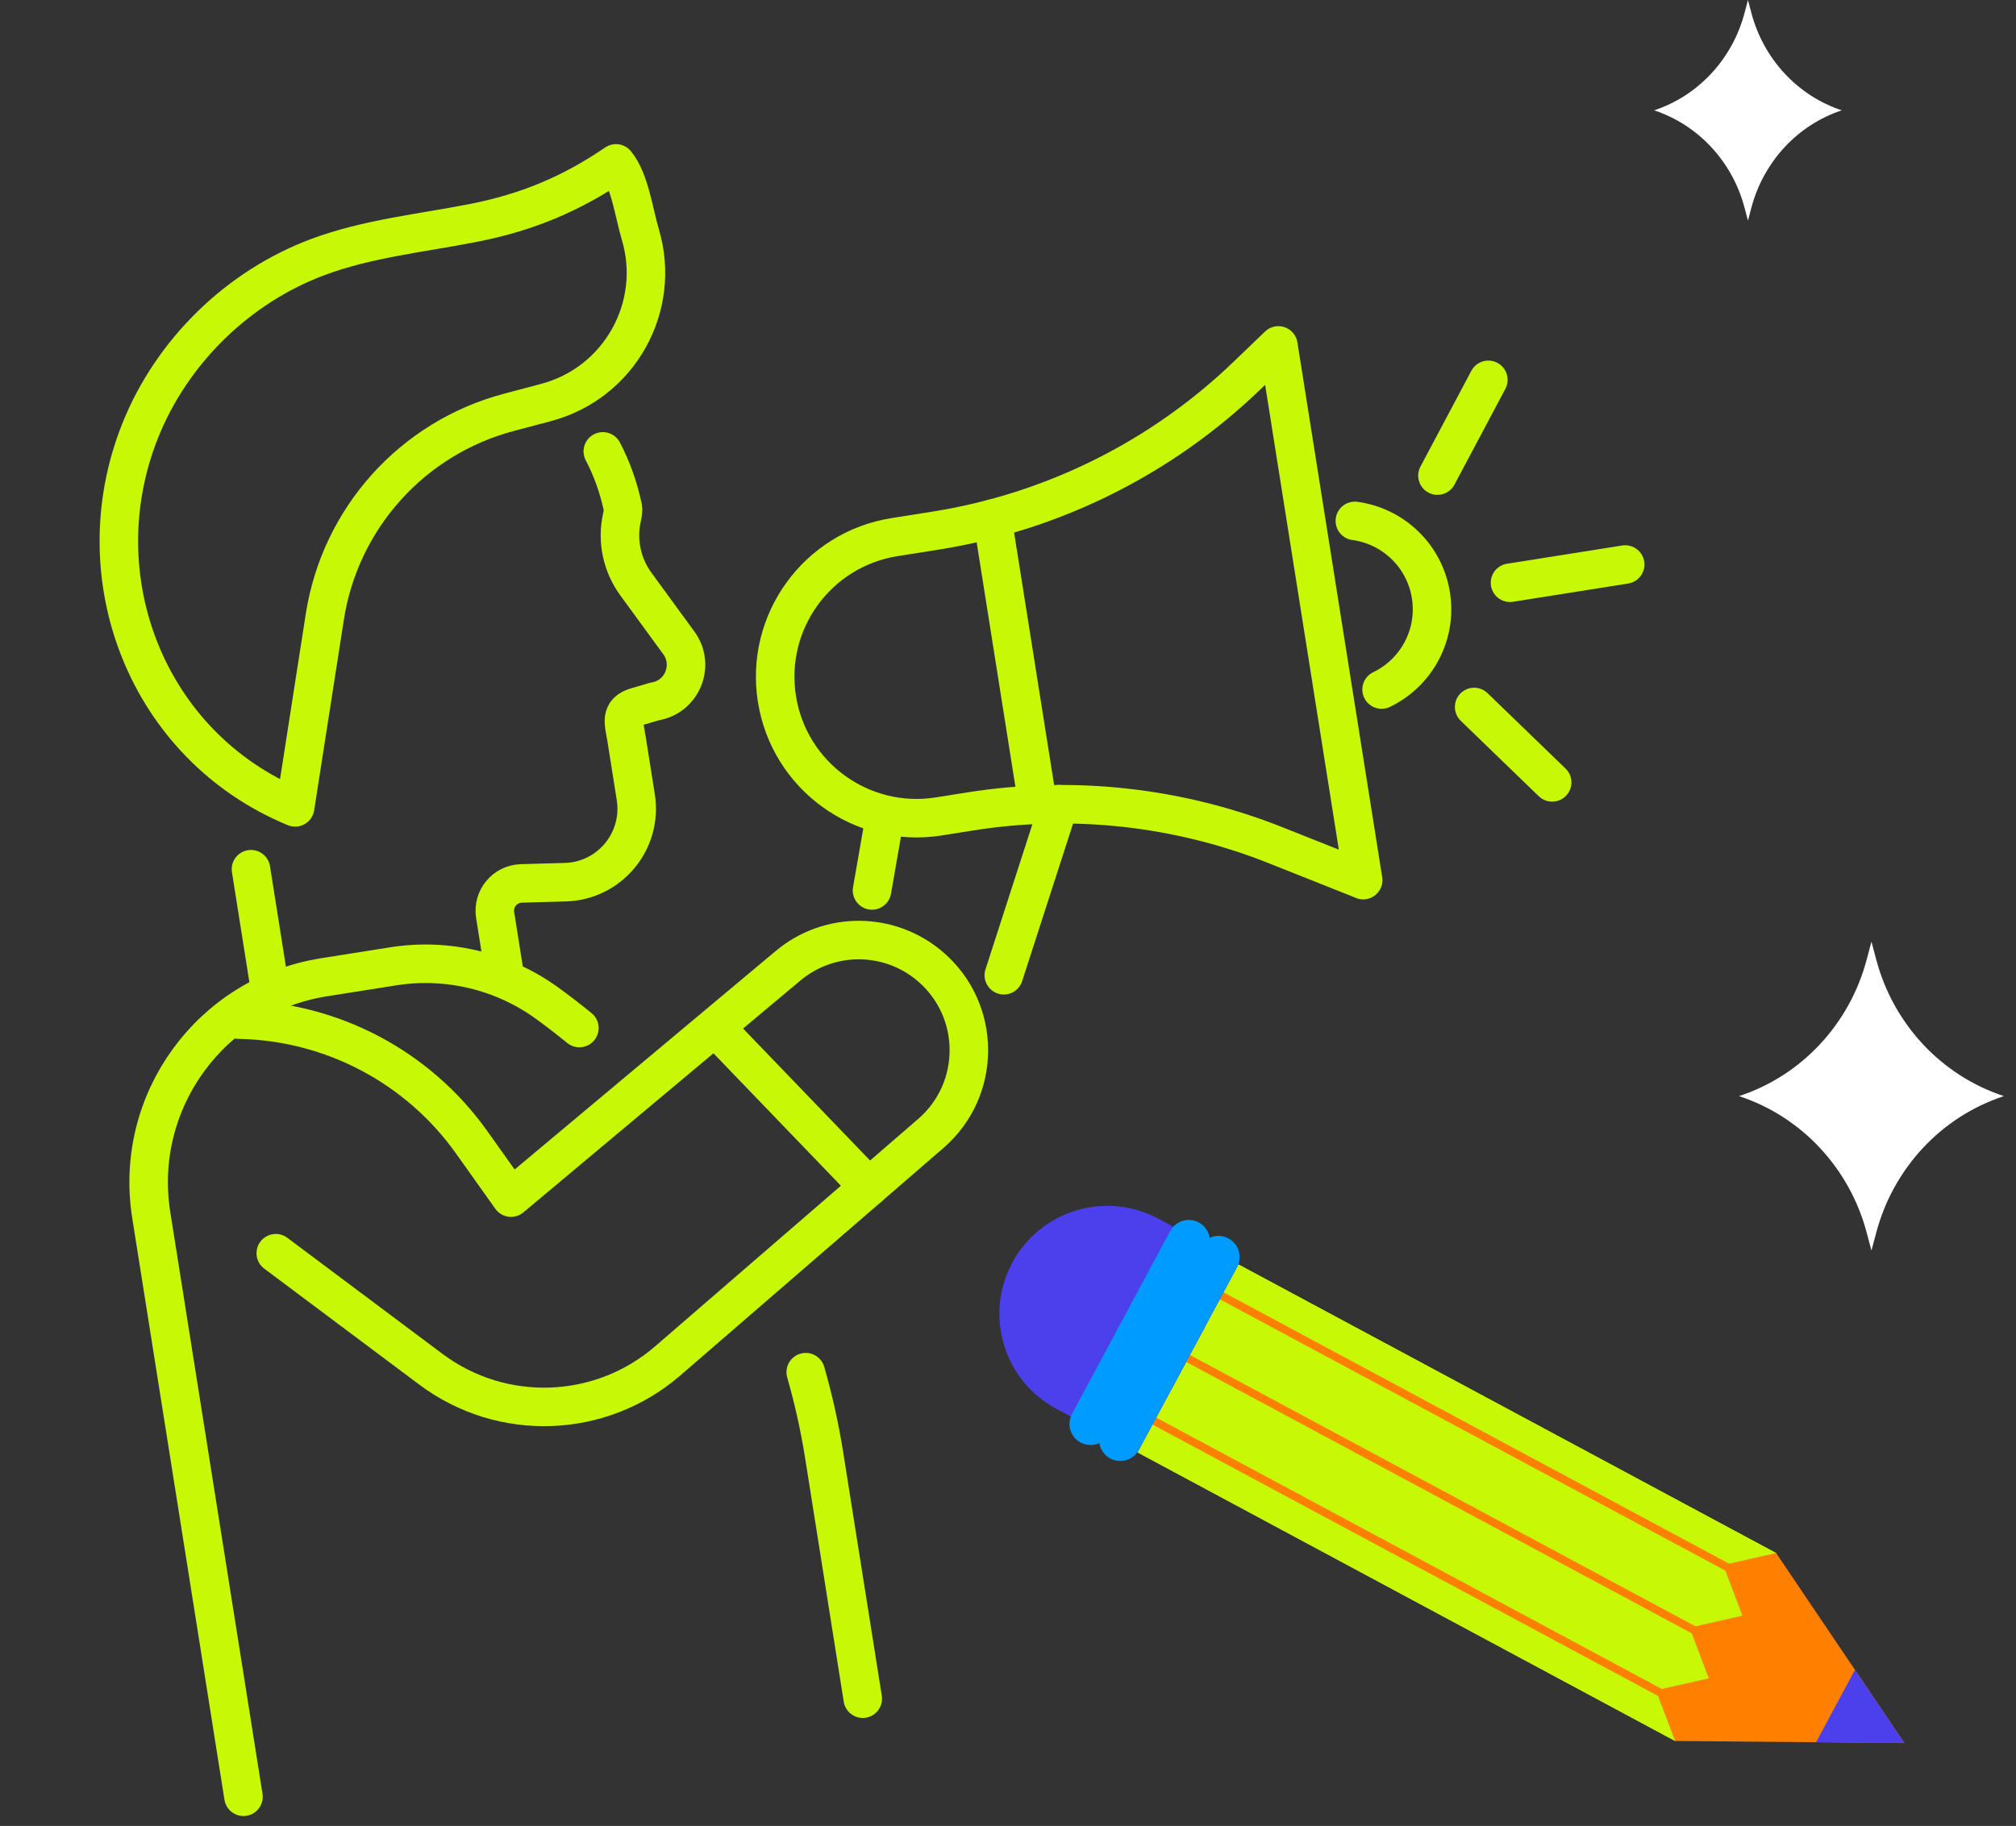 <?xml version="1.0" encoding="UTF-8"?>
<svg xmlns="http://www.w3.org/2000/svg" width="117" height="106" viewBox="0 0 117 106" fill="none">
  <rect x="0" y="0" width="117" height="106" fill="#333333" stroke="none"/>
  <g id="Group 1948754849">
    <g id="Group">
      <path id="Vector" d="M46.761 79.657C47.211 81.226 47.569 82.829 47.828 84.46L50.071 98.612" stroke="#C7F805" stroke-width="2.236" stroke-linecap="round" stroke-linejoin="round"></path>
      <path id="Vector_2" d="M14.131 104.305L8.777 70.528C7.735 63.953 12.219 57.776 18.797 56.733L22.812 56.097C25.964 55.597 29.185 56.371 31.765 58.245C32.399 58.705 33.021 59.187 33.625 59.679" stroke="#C7F805" stroke-width="2.236" stroke-linecap="round" stroke-linejoin="round"></path>
      <path id="Vector_3" d="M16.005 72.751L25.008 79.488C29.134 82.575 34.851 82.373 38.747 79.005L54.017 65.802C56.988 63.234 56.961 58.623 53.967 56.087C51.594 54.076 48.118 54.066 45.734 56.065L29.657 69.524L27.377 66.318C24.259 61.93 19.24 59.286 13.855 59.191" stroke="#C7F805" stroke-width="2.236" stroke-linecap="round" stroke-linejoin="round"></path>
      <path id="Vector_4" d="M17.128 46.869C8.56 43.337 4.724 33.538 8.14 24.992C9.977 20.399 13.816 16.649 18.452 14.92C21.345 13.842 24.457 13.534 27.485 12.938C30.581 12.332 33.164 11.253 35.751 9.485C36.557 10.471 36.783 12.339 37.163 13.614C38.415 17.822 35.941 22.233 31.698 23.363L29.53 23.938C23.932 25.425 19.744 30.078 18.852 35.802L17.128 46.869Z" stroke="#C7F805" stroke-width="2.236" stroke-linecap="round" stroke-linejoin="round"></path>
      <path id="Vector_5" d="M29.271 56.492L28.736 53.118C28.586 52.171 29.301 51.311 30.26 51.283L32.806 51.212C35.379 51.141 37.301 48.821 36.899 46.281L36.359 42.876C36.213 41.952 35.934 41.319 36.959 41.025L37.995 40.721C39.591 40.468 40.349 38.615 39.393 37.316L36.902 33.904C36.091 32.79 35.79 31.379 36.096 30.035C36.148 29.802 36.174 29.601 36.151 29.481C35.901 28.294 35.507 27.2 34.985 26.203" stroke="#C7F805" stroke-width="2.236" stroke-linecap="round" stroke-linejoin="round"></path>
      <path id="Vector_6" d="M14.565 50.459L15.644 57.268" stroke="#C7F805" stroke-width="2.236" stroke-linecap="round" stroke-linejoin="round"></path>
      <g id="Group_2">
        <path id="Vector_7" d="M79.115 51.089L74.045 49.072C68.421 46.833 62.301 46.155 56.323 47.103L54.481 47.395C50.005 48.104 45.799 45.049 45.09 40.573C44.38 36.097 47.435 31.891 51.911 31.181L54.281 30.806C61.078 29.729 67.383 26.594 72.346 21.826L74.192 20.052L79.112 51.093L79.115 51.089Z" stroke="#C7F805" stroke-width="2.236" stroke-linecap="round" stroke-linejoin="round"></path>
        <path id="Vector_8" d="M80.182 40.029C82.188 39.065 83.411 36.87 83.044 34.557C82.677 32.244 80.832 30.536 78.63 30.239" stroke="#C7F805" stroke-width="2.236" stroke-linecap="round" stroke-linejoin="round"></path>
        <path id="Vector_9" d="M57.595 30.107L60.226 46.709" stroke="#C7F805" stroke-width="2.236" stroke-linecap="round" stroke-linejoin="round"></path>
        <path id="Vector_10" d="M58.257 56.615L61.465 46.686" stroke="#C7F805" stroke-width="2.236" stroke-linecap="round" stroke-linejoin="round"></path>
        <path id="Vector_11" d="M51.3 47.729L50.608 51.692" stroke="#C7F805" stroke-width="2.236" stroke-linecap="round" stroke-linejoin="round"></path>
        <g id="Group_3">
          <path id="Vector_12" d="M87.634 33.83L94.318 32.771" stroke="#C7F805" stroke-width="2.236" stroke-linecap="round" stroke-linejoin="round"></path>
          <path id="Vector_13" d="M83.424 27.61L86.377 22.051" stroke="#C7F805" stroke-width="2.236" stroke-linecap="round" stroke-linejoin="round"></path>
          <path id="Vector_14" d="M85.553 41.041L90.081 45.419" stroke="#C7F805" stroke-width="2.236" stroke-linecap="round" stroke-linejoin="round"></path>
        </g>
      </g>
      <path id="Vector_15" d="M41.684 59.822L50.425 68.909" stroke="#C7F805" stroke-width="2.236" stroke-linecap="round" stroke-linejoin="round"></path>
    </g>
    <g id="Group_4">
      <path id="Vector_16" d="M97.219 101.068L98.684 98.339L100.149 95.612L101.612 92.885L103.077 90.156L95.277 85.969L87.475 81.78L79.675 77.592L71.874 73.403L70.409 76.13L68.945 78.858L67.481 81.586L66.016 84.313L73.817 88.502L81.617 92.691L89.419 96.879L97.219 101.068Z" fill="#C7F805"></path>
      <path id="Vector_17" d="M103.077 90.156L102.589 91.067L102.101 91.976L101.612 92.885L101.124 93.794L93.324 89.605L85.523 85.417L77.722 81.228L69.921 77.04L70.409 76.13L70.898 75.222L71.386 74.312L71.874 73.403L79.675 77.592L87.475 81.78L95.277 85.969L103.077 90.156Z" fill="#C7F805"></path>
      <path id="Vector_18" d="M102.21 91.773L102.155 91.873L102.101 91.975L102.046 92.076L101.992 92.177L94.191 87.989L86.391 83.8L78.589 79.612L70.789 75.423L70.843 75.322L70.898 75.221L70.952 75.119L71.005 75.019L78.807 79.207L86.608 83.396L94.409 87.584L102.21 91.773Z" fill="#FF7F00"></path>
      <path id="Vector_19" d="M99.173 97.43L98.685 98.34L98.197 99.25L97.708 100.159L97.22 101.068L89.42 96.879L81.618 92.691L73.818 88.502L66.017 84.314L66.505 83.405L66.994 82.496L67.482 81.587L67.969 80.676L75.771 84.865L83.571 89.053L91.373 93.242L99.173 97.43Z" fill="#C7F805"></path>
      <path id="Vector_20" d="M100.258 95.409L100.203 95.511L100.149 95.612L100.094 95.714L100.04 95.814L92.239 91.626L84.439 87.437L76.637 83.249L68.837 79.06L68.891 78.96L68.946 78.858L68.999 78.757L69.054 78.655L76.855 82.844L84.656 87.032L92.456 91.221L100.258 95.409Z" fill="#FF7F00"></path>
      <path id="Vector_21" d="M98.305 99.046L98.25 99.148L98.196 99.249L98.141 99.35L98.087 99.452L90.286 95.263L82.485 91.075L74.684 86.886L66.884 82.698L66.938 82.596L66.993 82.495L67.046 82.394L67.101 82.293L74.902 86.48L82.703 90.669L90.503 94.857L98.305 99.046Z" fill="#FF7F00"></path>
      <path id="Vector_22" d="M58.746 73.301C59.156 72.54 59.7 71.897 60.333 71.386C60.967 70.876 61.69 70.498 62.456 70.268C63.224 70.036 64.034 69.952 64.845 70.027C65.655 70.102 66.463 70.337 67.225 70.746L68.404 71.379L69.584 72.012L70.763 72.645L71.942 73.278L70.461 76.037L68.98 78.796L67.499 81.554L66.018 84.313L64.838 83.68L63.659 83.047L62.48 82.414L61.3 81.781C60.539 81.372 59.895 80.828 59.385 80.195C58.875 79.561 58.497 78.838 58.267 78.071C58.035 77.304 57.951 76.493 58.026 75.682C58.1 74.873 58.336 74.064 58.745 73.302L58.746 73.301Z" fill="#4B40EB"></path>
      <path id="Vector_23" d="M63.935 83.009L65.36 80.354L66.785 77.7L68.21 75.045L69.635 72.39C69.715 72.242 69.821 72.115 69.945 72.016C70.069 71.916 70.211 71.843 70.361 71.797C70.51 71.751 70.669 71.735 70.827 71.75C70.985 71.765 71.144 71.811 71.293 71.891C71.442 71.97 71.568 72.077 71.667 72.201C71.767 72.325 71.841 72.466 71.886 72.616C71.932 72.766 71.948 72.925 71.933 73.083C71.918 73.241 71.872 73.4 71.793 73.548L70.368 76.203L68.942 78.858L67.517 81.513L66.092 84.167C66.013 84.316 65.906 84.442 65.782 84.542C65.658 84.641 65.517 84.715 65.367 84.76C65.217 84.806 65.058 84.822 64.9 84.807C64.742 84.792 64.583 84.746 64.434 84.667C64.286 84.587 64.16 84.481 64.06 84.357C63.961 84.233 63.887 84.091 63.841 83.941C63.796 83.792 63.779 83.632 63.795 83.475C63.81 83.317 63.855 83.157 63.935 83.009Z" fill="#009BFF"></path>
      <path id="Vector_24" d="M62.213 82.083L63.638 79.428L65.063 76.774L66.488 74.119L67.913 71.464C67.993 71.316 68.1 71.189 68.224 71.09C68.347 70.99 68.489 70.917 68.639 70.871C68.789 70.826 68.948 70.809 69.106 70.824C69.264 70.84 69.423 70.885 69.571 70.965C69.72 71.044 69.846 71.151 69.946 71.275C70.045 71.399 70.119 71.54 70.165 71.69C70.21 71.84 70.227 71.999 70.211 72.157C70.196 72.315 70.15 72.474 70.071 72.623L68.646 75.277L67.221 77.932L65.796 80.587L64.371 83.241C64.291 83.39 64.185 83.516 64.061 83.616C63.937 83.715 63.795 83.789 63.645 83.835C63.496 83.88 63.337 83.897 63.178 83.881C63.021 83.866 62.861 83.82 62.713 83.741C62.564 83.661 62.438 83.555 62.339 83.431C62.239 83.307 62.165 83.165 62.12 83.016C62.074 82.866 62.058 82.707 62.073 82.549C62.088 82.391 62.134 82.232 62.213 82.083Z" fill="#009BFF"></path>
      <path id="Vector_25" d="M96.102 98.125L96.87 97.951L97.637 97.778L98.405 97.604L99.172 97.43L98.893 96.695L98.614 95.959L98.335 95.223L98.055 94.487L98.823 94.314L99.59 94.141L100.357 93.967L101.125 93.794L100.845 93.058L100.567 92.322L100.287 91.587L100.008 90.851L100.775 90.677L101.543 90.504L102.31 90.331L103.078 90.156L104.938 92.913L106.798 95.668L108.658 98.423L110.518 101.18L107.194 101.152L103.869 101.124L100.545 101.096L97.22 101.067L96.94 100.332L96.662 99.596L96.382 98.86L96.102 98.125Z" fill="#FF7F00"></path>
      <path id="Vector_26" d="M105.399 101.136L105.963 100.086L106.527 99.036L107.091 97.987L107.655 96.936L108.371 97.997L109.087 99.058L109.802 100.118L110.518 101.18L109.239 101.169L107.959 101.157L106.679 101.147L105.399 101.136Z" fill="#4B40EB"></path>
    </g>
    <path id="Vector_27" d="M102.395 2.637C102.558 2.931 102.736 3.215 102.933 3.486C103.127 3.757 103.339 4.014 103.564 4.259C103.789 4.502 104.03 4.732 104.284 4.945C104.538 5.159 104.805 5.356 105.083 5.538C105.362 5.718 105.652 5.881 105.954 6.027C106.255 6.171 106.567 6.298 106.888 6.405C106.567 6.511 106.255 6.637 105.954 6.783C105.652 6.927 105.362 7.091 105.083 7.272C104.805 7.452 104.538 7.649 104.284 7.864C104.03 8.077 103.789 8.308 103.564 8.551C103.339 8.794 103.127 9.052 102.933 9.323C102.738 9.595 102.558 9.878 102.395 10.173C102.232 10.468 102.088 10.775 101.962 11.091C101.835 11.408 101.727 11.736 101.639 12.07L101.614 12.162L101.59 12.255L101.566 12.347L101.541 12.44L101.517 12.532L101.493 12.625L101.468 12.717L101.444 12.809L101.42 12.717L101.395 12.625L101.371 12.532L101.347 12.44L101.322 12.347L101.298 12.255L101.274 12.162L101.249 12.07C101.161 11.734 101.053 11.408 100.927 11.091C100.8 10.775 100.656 10.468 100.493 10.173C100.33 9.878 100.152 9.595 99.956 9.323C99.761 9.052 99.549 8.795 99.324 8.551C99.099 8.308 98.858 8.077 98.604 7.864C98.35 7.651 98.084 7.453 97.805 7.272C97.526 7.091 97.236 6.928 96.934 6.783C96.633 6.638 96.321 6.511 96 6.405C96.321 6.298 96.633 6.173 96.934 6.027C97.236 5.883 97.526 5.718 97.805 5.538C98.084 5.358 98.35 5.16 98.604 4.945C98.858 4.731 99.099 4.502 99.324 4.259C99.549 4.016 99.761 3.757 99.956 3.486C100.15 3.215 100.33 2.931 100.493 2.637C100.656 2.342 100.8 2.035 100.927 1.718C101.053 1.401 101.161 1.074 101.249 0.74L101.274 0.647L101.298 0.555L101.322 0.462L101.347 0.37L101.371 0.277L101.395 0.185L101.42 0.092L101.444 0L101.468 0.092L101.493 0.185L101.517 0.277L101.541 0.37L101.566 0.462L101.59 0.555L101.614 0.647L101.639 0.74C101.727 1.075 101.835 1.401 101.962 1.718C102.088 2.035 102.232 2.342 102.395 2.637Z" fill="white"></path>
    <path id="Vector_28" d="M109.954 58.355C110.184 58.768 110.436 59.165 110.713 59.545C110.988 59.924 111.287 60.284 111.605 60.627C111.923 60.967 112.262 61.289 112.621 61.588C112.98 61.886 113.356 62.163 113.749 62.417C114.142 62.67 114.552 62.898 114.978 63.102C115.403 63.304 115.844 63.481 116.297 63.631C115.844 63.78 115.403 63.956 114.978 64.16C114.552 64.362 114.142 64.592 113.749 64.844C113.356 65.097 112.98 65.373 112.621 65.674C112.262 65.972 111.923 66.295 111.605 66.635C111.287 66.975 110.988 67.337 110.713 67.717C110.438 68.097 110.184 68.494 109.954 68.906C109.724 69.319 109.52 69.749 109.342 70.192C109.164 70.635 109.011 71.094 108.887 71.562L108.852 71.691L108.818 71.82L108.783 71.95L108.749 72.079L108.715 72.209L108.68 72.338L108.646 72.468L108.611 72.597L108.577 72.468L108.543 72.338L108.508 72.209L108.474 72.079L108.44 71.95L108.405 71.82L108.371 71.691L108.336 71.562C108.212 71.092 108.059 70.635 107.881 70.192C107.703 69.749 107.498 69.319 107.269 68.906C107.039 68.494 106.787 68.097 106.51 67.717C106.235 67.337 105.936 66.977 105.618 66.635C105.3 66.295 104.961 65.972 104.602 65.674C104.243 65.375 103.867 65.099 103.474 64.844C103.081 64.592 102.67 64.364 102.245 64.16C101.82 63.958 101.379 63.78 100.926 63.631C101.379 63.481 101.82 63.306 102.245 63.102C102.67 62.9 103.081 62.67 103.474 62.417C103.867 62.165 104.243 61.888 104.602 61.588C104.961 61.287 105.3 60.967 105.618 60.627C105.936 60.286 106.235 59.924 106.51 59.545C106.785 59.165 107.039 58.768 107.269 58.355C107.498 57.943 107.703 57.513 107.881 57.069C108.059 56.626 108.212 56.167 108.336 55.7L108.371 55.57L108.405 55.441L108.44 55.312L108.474 55.182L108.508 55.053L108.543 54.923L108.577 54.794L108.611 54.664L108.646 54.794L108.68 54.923L108.715 55.053L108.749 55.182L108.783 55.312L108.818 55.441L108.852 55.57L108.887 55.7C109.011 56.169 109.164 56.626 109.342 57.069C109.52 57.513 109.724 57.943 109.954 58.355Z" fill="white"></path>
  </g>
</svg>
